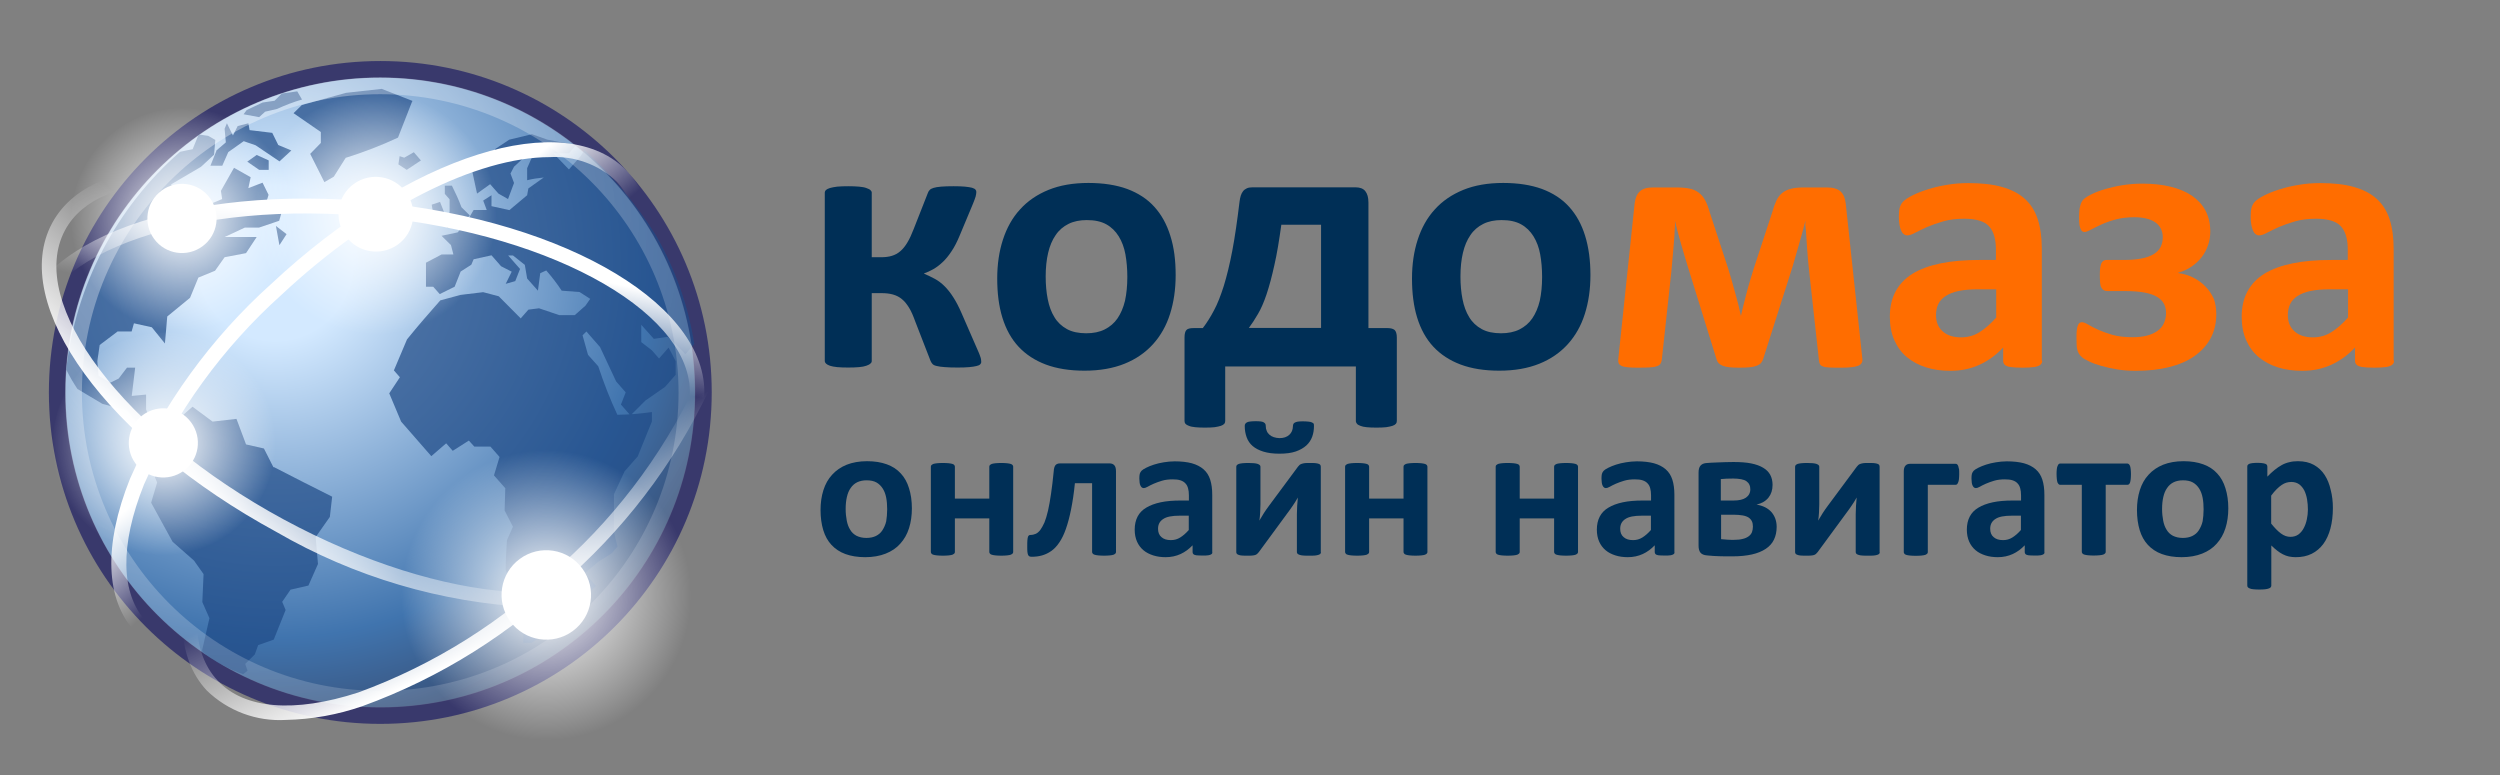 <?xml version="1.0" encoding="utf-8"?>
<!-- Generator: Adobe Illustrator 27.5.0, SVG Export Plug-In . SVG Version: 6.00 Build 0)  -->
<svg version="1.1" id="Слой_1" xmlns="http://www.w3.org/2000/svg" xmlns:xlink="http://www.w3.org/1999/xlink" x="0px" y="0px"
	 viewBox="0 0 1831.1 568" style="enable-background:new 0 0 1831.1 568;" xml:space="preserve">
<rect x="0" y="0" width="1831.1" height="568" fill="#808080" stroke="none"/>
<style type="text/css">
	.st0{fill:url(#SVGID_1_);}
	.st1{fill:#39396C;}
	.st2{fill:#204A87;fill-opacity:0.714;}
	.st3{opacity:0.396;fill:url(#SVGID_00000093886954735253091860000016637914877066101908_);enable-background:new    ;}
	.st4{fill:url(#SVGID_00000119812812061659002790000002469809177282899626_);}
	.st5{fill:#FFFFFF;}
	.st6{fill:url(#SVGID_00000001632843931137462040000003210567857254583191_);}
	.st7{fill:url(#SVGID_00000015356144781666956000000006468898604249995442_);}
	.st8{fill:url(#SVGID_00000051365708853440225900000001559811305435440281_);}
	.st9{fill:url(#SVGID_00000019637141284378494300000011889437774027108276_);}
	.st10{fill:url(#SVGID_00000013154165819009772840000006536767981349845688_);}
	.st11{fill:url(#SVGID_00000147209701031390859500000002585864744098727040_);}
	.st12{fill:url(#SVGID_00000170258018284417896080000008811600712296681389_);}
	.st13{fill:#002F56;}
	.st14{fill:#FF6D00;}
</style>
<title>folder_type_www_opened</title>
<radialGradient id="SVGID_1_" cx="-219.262" cy="552.82" r="16.588" gradientTransform="matrix(22.075 0 0 -22.075 5041.675 12396.275)" gradientUnits="userSpaceOnUse">
	<stop  offset="0" style="stop-color:#D3E9FF"/>
	<stop  offset="0.155" style="stop-color:#D3E9FF"/>
	<stop  offset="0.75" style="stop-color:#4074AE"/>
	<stop  offset="1" style="stop-color:#36486C"/>
</radialGradient>
<path class="st0" d="M515.2,287.4c0,130.7-105.9,236.7-236.6,236.7S41.9,418.2,41.9,287.5c0-130.7,105.9-236.6,236.6-236.7l0,0
	C409.2,50.8,515.1,156.7,515.2,287.4z"/>
<path class="st1" d="M278.5,530.2c-134.1,0-242.7-108.7-242.7-242.8c0-134.1,108.7-242.7,242.8-242.7c134,0,242.7,108.6,242.7,242.7
	C521.3,421.5,412.7,530.2,278.5,530.2C278.6,530.2,278.5,530.2,278.5,530.2z M278.5,56.9C151.2,56.9,48,160.1,48,287.5
	S151.2,518,278.5,518s230.5-103.2,230.5-230.5l0,0l0,0C508.9,160.2,405.8,57.1,278.5,56.9L278.5,56.9z"/>
<path class="st2" d="M508.5,252L508.5,252l-6.5,7.5c-4.1-4.6-8.4-8.8-13.1-12.8l-10,1.5l-9.2-10.3v12.7l7.8,6l5.2,6l7-8
	c1.8,3.3,3.5,6.6,5.2,10v9.9l-7.8,8.9l-14.4,10l-10.9,10.9l-7-8l3.5-8.9l-7-8l-11.8-25.2l-10-11.4l-2.8,2.8l4,14.3l7.5,8.4
	c4,12.1,8.6,24,14,35.5c8.5-0.1,16.9-0.8,25.3-2v6.9l-10.4,25.6l-9.6,10.9l-7.8,16.8v27.6l2.6,10.8l-4.4,5l-9.6,6l-10,8.4l8.3,9.4
	l-11.4,10l2.2,6.4l-17,19.2H399l-9.6,6h-6.1v-8l-2.5-15.8c-3.4-10-6.9-19.8-10.4-29.6c0-7.3,0.4-14.4,0.9-21.7l4.4-9.9l-6.1-11.9
	l0.5-16.3l-8.3-9.4l4.1-13.5l-6.7-7.6h-11.8l-4-4.4l-11.8,7.5l-4.8-5.5l-10.9,9.4l-22.1-25.3l-8.7-20.7l7.8-11.8l-4.4-5l9.6-22.7
	c7.9-9.8,16.1-19.2,24.4-28.6l14.8-4l16.6-2l11.4,3l16.1,16.2l5.6-6.4l7.8-1l14.8,5H421l7.8-6.9l3.5-5l-7.8-5l-13.1-1
	c-3.4-5.2-7.2-10.1-11.3-14.8l-4.4,2l-1.7,12.8l-7.9-8.9l-1.7-10l-8.7-6.9h-3.5l8.7,9.9l-3.5,8.9l-7,2l4.4-8.9l-7.8-4l-7-8
	l-13.1,2.9l-1.7,4l-7.8,5L333,210l-10.9,5.4l-4.8-5.4H312v-17.6l11.4-6h8.7l-1.8-6.9l-6.9-6.8l11.8-2.5l6.5-7.5l5.2-8.9h9.6
	l-2.6-6.9l6.1-3.9v8l13.1,2.9l13-10.9l0.9-5l11.3-8c-4.1,0.4-8.2,1-12.2,2v-8.8l4.4-10h-4.4l-9.6,8.9l-2.6,5l2.6,6.9l-4.4,11.8l-7-4
	l-6.1-6.9l-9.6,6.9L346,126l16.6-10.8v-6l10.4-6.9l16.6-4l11.4,4l20.9,4l-5.2,6h-11.4l11.4,11.8l8.7-9.9l2.7-4.3
	c20.2,18.5,37.9,39.6,52.5,62.7C494.6,197.1,504.2,224,508.5,252z"/>
<path class="st2" d="M292.7,114.4l-0.9,6l6.1,4l10.4-6.9l-5.2-6l-7,4L292.7,114.4"/>
<path class="st2" d="M302.3,74l-22.7-8.9L253.4,68l-32.3,8.9l-6.1,6l20,13.8v8l-7.8,8l10.4,20.7l6.9-4l8.7-13.8
	c13.1-4.1,25.9-9,38.3-14.8l10.4-26.6"/>
<path class="st2" d="M325.8,156.8l-3.5-8.9l-6.1,2l1.8,10.9L325.8,156.8"/>
<path class="st2" d="M329.3,154.9l-1.8,11.8l9.6-2l7-6.9l-6.1-6c-2-5.4-4.4-10.6-7-15.8h-5.2v6l3.5,4L329.3,154.9"/>
<path class="st2" d="M200.3,342.3l-7-13.8l-13.1-3l-7-18.7l-17.5,2L141,297.9l-15.7,13.8v2.2c-5.1-0.7-10.1-2.2-14.8-4.2l-3.5-9.9
	V289l-10.5,1c0.9-6.9,1.7-13.8,2.5-20.7H93l-6.1,8l-6.1,3l-8.6-5l-0.9-10.8l1.7-11.8l13.1-9.9h10.3l1.7-6l13.1,2.9l9.6,11.9
	l1.7-19.8l16.7-13.7l6.1-14.8l12.2-5l7-9.9l15.7-3l7.8-11.8h-23.5l14.8-6.9h10.4l14.8-5l1.7-6l-5.2-5l-6.1-2l1.8-6l-4.4-8.9l-10.4,4
	l1.7-8l-12.2-6.9l-9.6,16.9l0.9,6l-9.6,4l-6.1,12.8l-2.5-11.8l-16.6-6.9l-2.5-8.9l21.8-12.8l9.6-8.9l0.9-10.8l-5.2-3l-7-1l-4.4,10.8
	c0,0-7.3,1.4-9.2,1.9C85.2,152,55.4,209,48.5,270.7c2.4,4.9,5.2,9.6,8.2,14.2l18.3,10.9l18.3,5l7.9,10l12.2,8.9l7-1l5.2,2.4v1.6
	l-7,18.7l-5.2,8l1.7,4l-4.4,14.8l15.7,28.6l15.7,13.8l7,9.9l-0.9,20.5l5.2,11.8l-5.2,22.8c0,0-0.4-0.2,0.2,2.1
	c9,6.9,19,12.4,29.7,16.1l3.2-2.5l-1.7-5l7-6.9l2.5-6.9l11.4-4l8.7-21.7l-2.5-6l6.1-8.9l13.1-3l7-15.8l-1.7-19.7l10.4-14.8l1.7-14.8
	c-14.3-7.1-28.5-14.4-42.7-21.7"/>
<path class="st2" d="M181.1,118.4l8.7,6h7v-6.9l-8.8-4L181.1,118.4"/>
<path class="st2" d="M158.5,110.5l-4.4,10.9h8.7l4.4-10c3.8-2.7,7.5-5.3,11.3-8l8.7,3l17.5,11.8l8.7-8l-9.6-4l-4.4-8.9l-16.6-2
	l-0.9-5l-7.8,2l-3.5,6.9l-4.4-8.9l-1.7,4l0.9,10l-7,6"/>
<path class="st2" d="M189.8,85.8l4.4-4l8.7-2c5.9-2.7,12-5.1,18.3-6.9l-3.5-6l-11.3,1.6l-5.3,5.3l-8.8,1.3l-7.8,3.7l-3.8,1.8
	l-2.3,3.1L189.8,85.8"/>
<path class="st2" d="M204.7,179.5l5.2-8l-7.8-6l2.5,13.8"/>
<radialGradient id="SVGID_00000098185707839580469080000008323891463818701464_" cx="-220.725" cy="554.796" r="24.072" gradientTransform="matrix(22.075 0 0 -22.075 5041.675 12396.275)" gradientUnits="userSpaceOnUse">
	<stop  offset="0" style="stop-color:#FFFFFF"/>
	<stop  offset="1" style="stop-color:#FFFFFF;stop-opacity:0.165"/>
</radialGradient>
<path style="opacity:0.396;fill:url(#SVGID_00000098185707839580469080000008323891463818701464_);enable-background:new    ;" d="
	M278.5,518.2c-127.4,0-230.8-103.3-230.8-230.8S151.1,56.7,278.5,56.7c127.4,0,230.7,103.3,230.7,230.7
	C509.3,414.9,406,518.2,278.5,518.2C278.5,518.2,278.5,518.2,278.5,518.2z M278.5,69C157.8,69,60,166.8,60,287.5
	S157.8,506,278.5,506S497,408.2,497,287.5l0,0l0,0C496.9,166.8,399.2,69.1,278.5,69z"/>
<radialGradient id="SVGID_00000153706757850111399250000017573430669429330067_" cx="-280.837" cy="535.89" r="3.716" gradientTransform="matrix(-17.8 13.05 -13.05 -17.8 2127.95 13364.175)" gradientUnits="userSpaceOnUse">
	<stop  offset="0" style="stop-color:#FFFFFF"/>
	<stop  offset="1" style="stop-color:#FFFFFF;stop-opacity:0"/>
</radialGradient>
<path style="fill:url(#SVGID_00000153706757850111399250000017573430669429330067_);" d="M67.1,208.5c26.7,36.6,77.9,44.7,114.6,18
	c35.9-26.2,44.5-76.2,19.3-112.8c-0.5-0.7-1.1-1.5-1.6-2.2l0,0C172,75.5,120.6,68.4,84.5,95.8C49.2,122.5,41.5,172.4,67.1,208.5
	L67.1,208.5z"/>
<path class="st5" d="M112.9,175c8.3,11.3,24.1,13.7,35.4,5.4c11.3-8.3,13.7-24.1,5.4-35.4l0,0l0,0c-8.3-11.3-24.1-13.7-35.4-5.4
	C107,147.9,104.6,163.8,112.9,175L112.9,175L112.9,175z"/>
<radialGradient id="SVGID_00000004517922498385099740000017011177640676203162_" cx="-277.094" cy="562.109" r="3.715" gradientTransform="matrix(-23.075 16.925 -16.925 -23.075 3519.775 18096.475)" gradientUnits="userSpaceOnUse">
	<stop  offset="0" style="stop-color:#FFFFFF"/>
	<stop  offset="1" style="stop-color:#FFFFFF;stop-opacity:0"/>
</radialGradient>
<path style="fill:url(#SVGID_00000004517922498385099740000017011177640676203162_);" d="M314.4,498.6
	c34.6,47.4,101.2,57.8,148.6,23.2c46.9-34.2,57.7-99.7,24.2-147.2l-1.3-1.8l0,0c-34.7-47.4-101.3-57.6-148.7-22.9
	S279.6,451.3,314.4,498.6L314.4,498.6z"/>
<path class="st5" d="M373.7,455.1c10.7,14.6,31.2,17.8,45.8,7.1s17.8-31.2,7-45.8l0,0c-10.7-14.6-31.2-17.8-45.8-7
	C366.2,420,363,440.5,373.7,455.1z"/>
<radialGradient id="SVGID_00000075126776669287320940000010265038872248771754_" cx="-284.799" cy="540.451" r="3.719" gradientTransform="matrix(-17.8 13.05 -13.05 -17.8 2103.375 13661.476)" gradientUnits="userSpaceOnUse">
	<stop  offset="0" style="stop-color:#FFFFFF"/>
	<stop  offset="1" style="stop-color:#FFFFFF;stop-opacity:0"/>
</radialGradient>
<path style="fill:url(#SVGID_00000075126776669287320940000010265038872248771754_);" d="M53.5,373c26.8,36.5,78.1,44.5,114.7,17.7
	c36.5-26.8,44.5-78.1,17.7-114.7l0,0c-27.4-36-78.9-43-114.9-15.6C35.8,287.2,28.1,336.9,53.5,373L53.5,373z"/>
<path class="st5" d="M99.2,339.4c8.3,11.3,24.1,13.7,35.4,5.4c11.3-8.3,13.7-24.1,5.4-35.4l0,0c-8.3-11.3-24.1-13.7-35.4-5.4
	C93.4,312.3,91,328.2,99.2,339.4L99.2,339.4z"/>
<radialGradient id="SVGID_00000090286423664240981100000014025747194119066244_" cx="-276.159" cy="543.622" r="3.716" gradientTransform="matrix(-19.2 14.1 -14.075 -19.2 2624.4 14487.976)" gradientUnits="userSpaceOnUse">
	<stop  offset="0" style="stop-color:#FFFFFF"/>
	<stop  offset="1" style="stop-color:#FFFFFF;stop-opacity:0"/>
</radialGradient>
<path style="fill:url(#SVGID_00000090286423664240981100000014025747194119066244_);" d="M204,209.1c29,39.3,84.4,47.7,123.8,18.7
	c38.9-28.7,47.6-83.4,19.4-122.7l-0.5-0.7l0,0c-29-39.3-84.4-47.7-123.8-18.7c-39,28.7-47.6,83.4-19.4,122.7L204,209.1z"/>
<path class="st5" d="M253.3,173c8.8,12.2,25.9,14.9,38.1,6.1c12.2-8.8,14.9-25.9,6.1-38.1l0,0l-0.2-0.2l0,0
	c-8.8-12.2-25.9-14.9-38.1-6.1c-12.2,8.8-14.9,25.9-6.1,38.1L253.3,173z"/>
<linearGradient id="SVGID_00000080206509707532792840000005317746206875078324_" gradientUnits="userSpaceOnUse" x1="-303.079" y1="532.767" x2="-301.584" y2="536.377" gradientTransform="matrix(23.475 -21.975 -17.075 -18.25 16583.475 3529.95)">
	<stop  offset="0" style="stop-color:#FFFFFF"/>
	<stop  offset="1" style="stop-color:#FFFFFF;stop-opacity:0"/>
</linearGradient>
<path style="fill:url(#SVGID_00000080206509707532792840000005317746206875078324_);" d="M209.4,527.3c-21.5,1.3-42.6-6.6-58-21.6
	c-22.5-24.1-23.9-64.9-4-114.7c24.5-55.6,60.6-105.3,105.7-146c103.3-96.7,220.5-133.8,266.9-84.3c22.5,24.1,23.9,64.8,4,114.7
	c-24.5,55.6-60.6,105.3-105.8,146c-43.6,42.4-95.6,75.1-152.7,95.8C247.4,523.5,228.5,526.9,209.4,527.3z M461.7,149.6
	c-53.8,0-131.5,38-201.2,103.3c-44,39.6-79.1,88-103,142.2c-18.4,45.8-17.7,82.5,1.9,103.4s56.1,23.9,103,8.7
	c55.6-20.3,106.3-52.2,148.7-93.5c44-39.5,79.1-88,103.1-142.1c18.3-45.8,17.7-82.5-1.9-103.3C498.7,155.1,480.4,148.4,461.7,149.6
	L461.7,149.6z"/>
<linearGradient id="SVGID_00000182528134726271859830000004655506287646954895_" gradientUnits="userSpaceOnUse" x1="-257.82" y1="572.224" x2="-256.391" y2="576.627" gradientTransform="matrix(28.275 15.325 11.925 -21.975 622.225 16893.1)">
	<stop  offset="0" style="stop-color:#FFFFFF"/>
	<stop  offset="1" style="stop-color:#FFFFFF;stop-opacity:0"/>
</linearGradient>
<path style="fill:url(#SVGID_00000182528134726271859830000004655506287646954895_);" d="M388.7,444.7
	c-65.5-3.2-129.3-22.1-186.1-55C78.3,322.2,6,222.8,38.3,163.2c15.8-29,53.8-43.4,107.5-40c60.5,5.7,119.1,24.1,171.9,54.1
	c54,27.9,101.4,66.9,139.2,114.5c31.9,43.2,40.9,83,25.1,112C467.2,431.2,433.2,444.7,388.7,444.7z M131.2,133.5
	c-41.8,0-71.2,12.2-83.5,35c-28.9,53.3,42.8,148.4,160,211.9s236,71.7,265,18.4c13.6-25.2,5-60.9-24.3-100.5
	C411.6,252,365.3,214,312.7,186.9c-51.5-29.2-108.6-47.2-167.5-52.8C140.4,133.7,135.7,133.5,131.2,133.5L131.2,133.5z"/>
<linearGradient id="SVGID_00000165931154586429491220000011385869271268408205_" gradientUnits="userSpaceOnUse" x1="-300.399" y1="535.991" x2="-300.547" y2="533.212" gradientTransform="matrix(22.95 -21.475 -16.7 -17.825 16085.125 3348.95)">
	<stop  offset="0" style="stop-color:#FFFFFF"/>
	<stop  offset="1" style="stop-color:#FFFFFF;stop-opacity:0"/>
</linearGradient>
<path style="fill:url(#SVGID_00000165931154586429491220000011385869271268408205_);" d="M156,484.2c-21.1,1.3-41.7-6.5-56.8-21.2
	c-22.1-23.6-23.5-63.5-4-112.3c24-54.3,59.2-103,103.4-142.7c101.1-94.6,215.8-130.8,261-82.3l0,0c45.3,48.5,1.6,160.4-99.4,255
	c-42.6,41.4-93.4,73.4-149.3,93.7C193.2,480.5,174.7,483.8,156,484.2z M402.5,115.1c-52.5,0-128.3,37.1-196.4,100.9
	c-43,38.6-77.3,85.9-100.6,138.8c-17.9,44.6-17.2,80.4,1.8,100.7s54.7,23.4,100.4,8.4c54.3-19.8,103.8-50.9,145.1-91.3
	c95-88.9,139.4-196.3,98.9-239.5l0,0C438.6,120.5,420.7,114,402.5,115.1z"/>
<linearGradient id="SVGID_00000114069158304597257360000011854156511441571767_" gradientUnits="userSpaceOnUse" x1="-338.399" y1="630.902" x2="-338.053" y2="633.674" gradientTransform="matrix(-32 -3.15 -2.45 24.875 -8994.175 -16583.9)">
	<stop  offset="0" style="stop-color:#FFFFFF"/>
	<stop  offset="1" style="stop-color:#FFFFFF;stop-opacity:0"/>
</linearGradient>
<path style="fill:url(#SVGID_00000114069158304597257360000011854156511441571767_);" d="M305.6,391.3c-17.1,0-34.8-0.9-53-2.7
	c-140.9-13.9-246-77.5-239.4-145l0,0c6.6-67.5,122.2-109.4,263-95.5c140.8,13.9,246,77.5,239.4,145
	C509.9,351.9,421.4,391.3,305.6,391.3z M24,244.7c-6,60.4,97.1,120.1,229.7,133.2S499,352.5,505,292.1
	c6-60.4-97.1-120.1-229.7-133.2C142.7,145.8,30,184.3,24,244.7z"/>
<g>
	<path class="st13" d="M718.7,265.1c0,0.7-0.3,1.3-0.8,1.8c-0.5,0.5-1.4,0.9-2.7,1.2c-1.3,0.3-3,0.6-5.3,0.8c-2.2,0.2-5,0.3-8.4,0.3
		c-3.8,0-7-0.1-9.4-0.3c-2.5-0.2-4.4-0.4-5.9-0.8c-1.5-0.3-2.5-0.8-3.1-1.4c-0.6-0.6-1.1-1.4-1.5-2.3l-11.3-29.1
		c-1.4-3.9-2.8-7.2-4.4-9.8c-1.6-2.6-3.3-4.8-5.3-6.4c-1.9-1.6-4.1-2.7-6.6-3.4s-5.3-1-8.5-1h-7v49.8c0,0.6-0.3,1.3-1,1.8
		c-0.6,0.6-1.6,1.1-3,1.6c-1.4,0.5-3.1,0.8-5.3,1c-2.2,0.2-4.8,0.3-7.9,0.3c-3.2,0-5.9-0.1-8.1-0.3c-2.2-0.2-4-0.6-5.3-1
		c-1.4-0.5-2.3-1-2.9-1.6c-0.6-0.6-0.9-1.2-0.9-1.8V141c0-0.6,0.3-1.3,0.9-1.8c0.6-0.6,1.6-1.1,2.9-1.5s3.1-0.7,5.3-1
		c2.2-0.2,4.9-0.3,8.1-0.3c3.1,0,5.7,0.1,7.9,0.3c2.2,0.2,4,0.5,5.3,1s2.4,0.9,3,1.5c0.6,0.6,1,1.2,1,1.8v47.4h7
		c2.8,0,5.4-0.3,7.7-1c2.3-0.7,4.4-1.8,6.2-3.4c1.9-1.6,3.6-3.7,5.2-6.4c1.6-2.6,3.1-5.9,4.6-9.8l10.3-26.2c0.3-0.9,0.7-1.7,1.4-2.4
		c0.6-0.7,1.6-1.2,2.9-1.6c1.3-0.4,3.1-0.7,5.5-0.9c2.3-0.2,5.4-0.3,9.2-0.3c3.4,0,6.1,0.1,8.3,0.3c2.1,0.2,3.8,0.5,5.1,0.8
		c1.2,0.4,2.1,0.8,2.5,1.3c0.5,0.5,0.7,1.1,0.7,1.8c0,0.9-0.2,2-0.5,3.3c-0.4,1.3-1,3-1.9,5.2l-9.7,23.2c-1.9,4.6-3.9,8.6-6.1,11.8
		c-2.1,3.2-4.3,5.9-6.6,8c-2.2,2.1-4.5,3.8-6.8,5.1c-2.3,1.3-4.5,2.3-6.6,3v0.3c2.8,1.2,5.5,2.5,7.9,3.8s4.8,3.1,7,5.3
		c2.2,2.2,4.4,4.9,6.4,8.1c2.1,3.2,4.1,7.1,6.1,11.7l11.9,27.3c0.5,1.2,1,2.2,1.3,3.1c0.3,0.9,0.6,1.6,0.8,2.3
		c0.2,0.7,0.3,1.3,0.3,1.7C718.6,264.3,718.7,264.8,718.7,265.1z"/>
	<path class="st13" d="M861.1,201.5c0,10.4-1.4,19.9-4.1,28.4c-2.7,8.6-6.9,16-12.4,22.1c-5.6,6.2-12.5,11-20.9,14.4
		c-8.4,3.4-18.2,5.1-29.4,5.1c-10.8,0-20.3-1.5-28.3-4.5c-8-3-14.7-7.4-20-13.1c-5.3-5.7-9.2-12.8-11.8-21.2
		c-2.6-8.4-3.8-18-3.8-28.7c0-10.4,1.4-19.9,4.2-28.5c2.8-8.6,6.9-16,12.5-22.1c5.6-6.2,12.5-10.9,20.8-14.3
		c8.3-3.4,18.1-5.1,29.3-5.1c10.9,0,20.4,1.5,28.4,4.4c8,3,14.7,7.3,19.9,13.1c5.2,5.7,9.1,12.8,11.7,21.2
		C859.9,181.1,861.1,190.7,861.1,201.5z M825.7,202.9c0-6-0.5-11.6-1.4-16.6s-2.6-9.5-4.9-13.2c-2.3-3.7-5.3-6.7-9.1-8.8
		c-3.8-2.1-8.5-3.1-14.3-3.1c-5.1,0-9.6,0.9-13.4,2.8c-3.8,1.9-7,4.6-9.4,8.2c-2.5,3.6-4.3,7.9-5.5,13s-1.8,10.8-1.8,17.3
		c0,6,0.5,11.6,1.5,16.6c1,5.1,2.6,9.5,4.9,13.2c2.2,3.7,5.3,6.6,9.1,8.7s8.6,3.1,14.2,3.1c5.2,0,9.7-0.9,13.5-2.8
		c3.8-1.9,7-4.6,9.4-8.1s4.3-7.9,5.5-12.9C825.1,215.2,825.7,209.4,825.7,202.9z"/>
	<path class="st13" d="M897.4,308.3c0,0.8-0.2,1.5-0.7,2.1c-0.5,0.6-1.3,1.1-2.5,1.5c-1.2,0.4-2.7,0.7-4.6,1c-1.9,0.2-4.2,0.3-7,0.3
		c-2.9,0-5.3-0.1-7.2-0.3c-1.9-0.2-3.5-0.5-4.6-1c-1.2-0.4-2-0.9-2.5-1.5c-0.5-0.6-0.7-1.3-0.7-2.1v-61.1c0-2.7,0.5-4.6,1.4-5.5
		c0.9-1,2.7-1.4,5.3-1.4h6.7c2.9-3.8,5.7-8.2,8.2-13c2.6-4.8,4.9-10.8,7.2-18c2.2-7.2,4.3-15.7,6.2-25.7c1.9-10,3.6-21.9,5.3-35.9
		c0.2-1.6,0.5-3.1,0.9-4.4c0.4-1.3,1-2.4,1.7-3.3c0.7-0.9,1.7-1.6,2.8-2.1c1.1-0.5,2.5-0.7,4.2-0.7h75.3c3.3,0,5.7,0.9,7.2,2.8
		c1.5,1.9,2.3,4.6,2.3,8.3v92h13.9c2.5,0,4.2,0.5,5.3,1.4c1,1,1.6,2.8,1.6,5.5v61.1c0,0.8-0.2,1.5-0.7,2.1c-0.5,0.6-1.3,1.1-2.5,1.5
		c-1.2,0.4-2.7,0.7-4.6,1c-1.9,0.2-4.3,0.3-7.2,0.3c-2.8,0-5.2-0.1-7.1-0.3c-1.9-0.2-3.4-0.5-4.6-1c-1.1-0.4-2-0.9-2.5-1.5
		c-0.5-0.6-0.8-1.3-0.8-2.1v-39.9h-95.7V308.3z M967.6,164.6h-29.1c-1.6,11.5-3.2,21.4-5.1,29.6c-1.8,8.2-3.7,15.3-5.7,21.3
		c-2,5.9-4.1,10.8-6.4,14.6c-2.2,3.8-4.4,7.2-6.6,10.1h52.9V164.6z"/>
	<path class="st13" d="M1164.9,201.5c0,10.4-1.4,19.9-4.1,28.4c-2.7,8.6-6.9,16-12.4,22.1c-5.6,6.2-12.5,11-20.9,14.4
		c-8.4,3.4-18.2,5.1-29.4,5.1c-10.8,0-20.3-1.5-28.3-4.5c-8-3-14.7-7.4-20-13.1c-5.3-5.7-9.2-12.8-11.8-21.2
		c-2.6-8.4-3.8-18-3.8-28.7c0-10.4,1.4-19.9,4.2-28.5c2.8-8.6,6.9-16,12.5-22.1c5.6-6.2,12.5-10.9,20.8-14.3
		c8.3-3.4,18.1-5.1,29.3-5.1c10.9,0,20.4,1.5,28.4,4.4c8,3,14.7,7.3,19.9,13.1c5.2,5.7,9.1,12.8,11.7,21.2
		C1163.6,181.1,1164.9,190.7,1164.9,201.5z M1129.5,202.9c0-6-0.5-11.6-1.4-16.6s-2.6-9.5-4.9-13.2c-2.3-3.7-5.3-6.7-9.1-8.8
		c-3.8-2.1-8.5-3.1-14.3-3.1c-5.1,0-9.6,0.9-13.4,2.8c-3.8,1.9-7,4.6-9.4,8.2c-2.5,3.6-4.3,7.9-5.5,13s-1.8,10.8-1.8,17.3
		c0,6,0.5,11.6,1.5,16.6c1,5.1,2.6,9.5,4.9,13.2c2.2,3.7,5.3,6.6,9.1,8.7s8.6,3.1,14.2,3.1c5.2,0,9.7-0.9,13.5-2.8
		c3.8-1.9,7-4.6,9.4-8.1s4.3-7.9,5.5-12.9C1128.9,215.2,1129.5,209.4,1129.5,202.9z"/>
	<path class="st14" d="M1364.1,263.1c0.2,2.3-0.9,3.9-3.1,4.8c-2.3,0.9-6.3,1.4-12.2,1.4c-3.6,0-6.4,0-8.5-0.1
		c-2.1-0.1-3.8-0.3-4.9-0.7c-1.1-0.4-1.9-0.9-2.3-1.6s-0.7-1.6-0.8-2.7l-7.2-65.5c-0.3-2.4-0.5-5-0.8-7.9c-0.2-2.9-0.5-5.9-0.7-8.9
		c-0.2-3-0.4-6-0.6-9c-0.2-3-0.4-5.6-0.7-8l0.1-3.4c-0.6,2.5-1.3,5.2-2.1,8.1c-0.8,2.9-1.6,5.9-2.5,8.9c-0.9,3-1.8,6-2.6,9
		c-0.8,3-1.6,5.6-2.3,8l-21.5,67.5c-0.4,1.1-0.9,2.1-1.6,2.9c-0.7,0.8-1.8,1.5-3.1,2c-1.3,0.5-3,0.9-5.1,1.1
		c-2.1,0.2-4.6,0.3-7.7,0.3c-2.8,0-5.2-0.1-7.2-0.3c-2-0.2-3.6-0.6-4.9-1.1c-1.3-0.5-2.3-1.2-3.1-2c-0.7-0.8-1.2-1.8-1.5-3
		l-20.9-67.4c-0.7-2.4-1.5-5-2.4-7.9c-0.9-2.9-1.7-5.9-2.6-8.9c-0.9-3-1.7-6-2.5-9c-0.8-3-1.4-5.7-2-8.1l0.1,3.4
		c-0.2,2.4-0.4,5-0.5,8c-0.2,3-0.4,5.9-0.7,9s-0.5,6-0.8,8.9c-0.3,2.9-0.5,5.6-0.7,7.9l-7,64.7c-0.2,1.2-0.5,2.2-1,2.9
		c-0.5,0.8-1.3,1.4-2.6,1.8c-1.3,0.5-3,0.8-5.2,0.9s-5.1,0.2-8.6,0.2c-3.2,0-5.7-0.1-7.7-0.3c-1.9-0.2-3.4-0.5-4.4-1
		c-1-0.5-1.7-1.1-2.1-1.9c-0.3-0.8-0.4-1.8-0.3-2.9l12-114.2c0.5-3.9,1.7-6.9,3.8-8.8c2.1-2,5.3-2.9,9.6-2.9h17.4
		c3.6,0,6.7,0.3,9.3,0.8c2.6,0.5,4.8,1.5,6.7,2.9s3.5,3.2,4.8,5.6c1.3,2.4,2.4,5.3,3.4,8.9l13.7,41.8c0.8,2.7,1.6,5.6,2.5,8.5
		c0.8,3,1.6,5.9,2.5,8.9c0.8,3,1.6,5.8,2.3,8.6c0.7,2.8,1.3,5.4,1.8,7.9h0.1c0.5-2.5,1.2-5.1,1.9-8.1c0.7-2.9,1.5-5.9,2.3-8.9
		c0.8-3,1.6-6,2.5-8.9c0.9-2.9,1.7-5.7,2.5-8.2l13.7-41.7c0.9-3.3,1.9-6.1,3-8.4s2.5-4.2,4.2-5.6c1.7-1.4,3.9-2.5,6.4-3.1
		c2.6-0.7,5.7-1,9.4-1h17.2c4.4,0,7.6,1,9.8,2.9c2.1,2,3.4,4.9,3.8,8.8L1364.1,263.1z"/>
	<path class="st14" d="M1495.8,264.2c0,1.3-0.5,2.3-1.4,3c-0.9,0.7-2.3,1.3-4.3,1.6c-2,0.3-4.9,0.5-8.7,0.5c-4.1,0-7.1-0.2-9-0.5
		c-1.9-0.3-3.2-0.8-4-1.6c-0.8-0.7-1.2-1.7-1.2-3v-9.7c-5,5.4-10.7,9.6-17.2,12.6s-13.6,4.5-21.4,4.5c-6.5,0-12.4-0.8-17.8-2.5
		c-5.4-1.7-10.1-4.2-14.1-7.5c-4-3.3-7-7.5-9.2-12.4s-3.3-10.7-3.3-17.2c0-7.1,1.4-13.3,4.2-18.5c2.8-5.2,6.9-9.6,12.4-13
		c5.5-3.4,12.4-5.9,20.6-7.6s17.7-2.5,28.6-2.5h11.9V183c0-3.8-0.4-7.2-1.2-10c-0.8-2.9-2.1-5.3-3.8-7.2s-4.1-3.3-7.1-4.2
		c-3-0.9-6.6-1.4-11-1.4c-5.7,0-10.9,0.6-15.4,1.9c-4.5,1.3-8.5,2.7-12,4.2c-3.5,1.6-6.4,3-8.7,4.2c-2.3,1.3-4.2,1.9-5.7,1.9
		c-1,0-1.9-0.3-2.7-1c-0.8-0.6-1.4-1.5-1.9-2.7c-0.5-1.2-0.9-2.6-1.2-4.4c-0.3-1.7-0.4-3.6-0.4-5.7c0-2.8,0.2-5.1,0.7-6.7
		c0.5-1.6,1.3-3.1,2.6-4.4c1.3-1.3,3.5-2.8,6.7-4.4c3.2-1.6,6.9-3.1,11.2-4.4c4.3-1.4,9-2.5,14-3.3c5.1-0.9,10.3-1.3,15.7-1.3
		c9.6,0,17.8,0.9,24.5,2.8c6.8,1.9,12.4,4.7,16.7,8.6c4.4,3.9,7.6,8.9,9.6,15c2,6.1,3,13.4,3,21.7V264.2z M1462,211.9h-13.1
		c-5.6,0-10.3,0.4-14.2,1.2c-3.9,0.8-7.1,2.1-9.6,3.7s-4.3,3.6-5.4,5.9c-1.1,2.3-1.7,5-1.7,8c0,5.1,1.6,9.1,4.9,12
		c3.2,2.9,7.7,4.4,13.5,4.4c4.8,0,9.3-1.2,13.3-3.7c4.1-2.5,8.2-6.1,12.4-10.8V211.9z"/>
	<path class="st14" d="M1623.3,230c0,6.7-1.4,12.7-4.2,17.8c-2.8,5.2-6.8,9.5-11.9,13.1c-5.1,3.6-11.3,6.2-18.5,8
		s-15.4,2.7-24.4,2.7c-4.6,0-9.1-0.3-13.4-1c-4.3-0.7-8.2-1.6-11.8-2.6c-3.6-1-6.6-2.1-9-3.3c-2.4-1.1-4.1-2.1-5.1-3
		c-1-0.9-1.8-1.7-2.3-2.6c-0.5-0.9-0.9-1.8-1.2-2.9s-0.5-2.4-0.5-4c-0.1-1.6-0.1-3.5-0.1-5.8c0-2.1,0.1-3.8,0.3-5.1
		c0.2-1.3,0.4-2.3,0.8-3.1c0.3-0.8,0.7-1.4,1.2-1.7c0.5-0.3,1-0.5,1.6-0.5c1.2,0,2.7,0.6,4.6,1.7c1.9,1.1,4.2,2.4,7.1,3.7
		c2.9,1.3,6.4,2.6,10.5,3.8c4.1,1.2,9.1,1.8,15,1.8c4,0,7.5-0.4,10.6-1.2c3.1-0.8,5.6-2,7.7-3.5s3.6-3.3,4.6-5.5
		c1-2.2,1.6-4.6,1.6-7.4c0-2.6-0.5-4.8-1.5-6.8c-1-2-2.7-3.7-5-5.1c-2.3-1.4-5.4-2.5-9.2-3.2c-3.8-0.7-8.4-1.1-13.9-1.1h-13.1
		c-1.2,0-2.1-0.2-2.9-0.6c-0.7-0.4-1.3-1.1-1.8-2c-0.5-0.9-0.8-2.1-0.9-3.7c-0.1-1.5-0.2-3.4-0.2-5.6c0-2.1,0.1-3.8,0.3-5.3
		c0.2-1.4,0.5-2.5,0.9-3.3s1-1.4,1.6-1.8c0.7-0.4,1.5-0.5,2.5-0.5h12.7c4.9,0,9.2-0.4,12.7-1.1c3.6-0.7,6.5-1.8,8.8-3.2
		c2.3-1.4,3.9-3.1,5-5.2c1-2.1,1.6-4.4,1.6-7.2c0-2.4-0.5-4.5-1.5-6.4c-1-1.9-2.4-3.4-4.2-4.6c-1.8-1.2-4-2.1-6.6-2.7
		c-2.6-0.6-5.4-0.9-8.5-0.9c-5.2,0-9.8,0.6-13.9,1.7c-4.1,1.1-7.6,2.4-10.6,3.8s-5.5,2.6-7.5,3.7c-2,1.1-3.4,1.6-4.4,1.6
		c-0.5,0-1-0.1-1.5-0.3c-0.5-0.2-0.9-0.7-1.3-1.5c-0.4-0.8-0.7-1.8-1-3.2c-0.2-1.4-0.3-3.2-0.3-5.5c0-3.6,0.2-6.4,0.8-8.5
		c0.5-2.1,1.3-3.8,2.5-4.9c1.1-1.1,3.1-2.4,6-3.8c2.9-1.4,6.2-2.7,10.1-3.8c3.9-1.1,8.1-2.1,12.7-2.8c4.6-0.7,9.3-1.1,14.2-1.1
		c7.5,0,14.3,0.7,20.5,2.2c6.2,1.5,11.5,3.7,15.8,6.6c4.3,3,7.7,6.6,10,11s3.5,9.4,3.5,15.2c0,3.5-0.5,6.8-1.6,10
		c-1.1,3.2-2.6,6.1-4.6,8.7c-2,2.6-4.4,4.9-7.3,6.9c-2.9,2-6.2,3.6-9.9,4.6l-0.1,0.3c3.9,0.5,7.6,1.6,11,3.3c3.4,1.7,6.4,3.9,9,6.6
		c2.6,2.6,4.6,5.7,6.2,9.2C1622.6,222.1,1623.3,225.9,1623.3,230z"/>
	<path class="st14" d="M1753.5,264.2c0,1.3-0.5,2.3-1.4,3c-0.9,0.7-2.3,1.3-4.3,1.6c-2,0.3-4.9,0.5-8.7,0.5c-4.1,0-7.1-0.2-9-0.5
		c-1.9-0.3-3.2-0.8-4-1.6c-0.8-0.7-1.2-1.7-1.2-3v-9.7c-5,5.4-10.7,9.6-17.2,12.6s-13.6,4.5-21.4,4.5c-6.5,0-12.4-0.8-17.8-2.5
		c-5.4-1.7-10.1-4.2-14.1-7.5c-4-3.3-7-7.5-9.2-12.4s-3.3-10.7-3.3-17.2c0-7.1,1.4-13.3,4.2-18.5c2.8-5.2,6.9-9.6,12.4-13
		c5.5-3.4,12.4-5.9,20.6-7.6s17.7-2.5,28.6-2.5h11.9V183c0-3.8-0.4-7.2-1.2-10c-0.8-2.9-2.1-5.3-3.8-7.2s-4.1-3.3-7.1-4.2
		c-3-0.9-6.6-1.4-11-1.4c-5.7,0-10.9,0.6-15.4,1.9c-4.5,1.3-8.5,2.7-12,4.2c-3.5,1.6-6.4,3-8.7,4.2c-2.3,1.3-4.2,1.9-5.7,1.9
		c-1,0-1.9-0.3-2.7-1c-0.8-0.6-1.4-1.5-1.9-2.7c-0.5-1.2-0.9-2.6-1.2-4.4c-0.3-1.7-0.4-3.6-0.4-5.7c0-2.8,0.2-5.1,0.7-6.7
		c0.5-1.6,1.3-3.1,2.6-4.4c1.3-1.3,3.5-2.8,6.7-4.4c3.2-1.6,6.9-3.1,11.2-4.4c4.3-1.4,9-2.5,14-3.3c5.1-0.9,10.3-1.3,15.7-1.3
		c9.6,0,17.8,0.9,24.5,2.8c6.8,1.9,12.4,4.7,16.7,8.6c4.4,3.9,7.6,8.9,9.6,15c2,6.1,3,13.4,3,21.7V264.2z M1719.7,211.9h-13.1
		c-5.6,0-10.3,0.4-14.2,1.2c-3.9,0.8-7.1,2.1-9.6,3.7s-4.3,3.6-5.4,5.9c-1.1,2.3-1.7,5-1.7,8c0,5.1,1.6,9.1,4.9,12
		c3.2,2.9,7.7,4.4,13.5,4.4c4.8,0,9.3-1.2,13.3-3.7c4.1-2.5,8.2-6.1,12.4-10.8V211.9z"/>
</g>
<g>
	<path class="st13" d="M667.9,372.4c0,5.3-0.7,10.1-2.1,14.5c-1.4,4.4-3.5,8.1-6.4,11.3c-2.8,3.2-6.4,5.6-10.7,7.3
		c-4.3,1.7-9.3,2.6-15,2.6c-5.5,0-10.4-0.8-14.5-2.3c-4.1-1.5-7.5-3.8-10.2-6.7c-2.7-2.9-4.7-6.5-6-10.8c-1.3-4.3-2-9.2-2-14.7
		c0-5.3,0.7-10.2,2.1-14.6c1.4-4.4,3.5-8.2,6.4-11.3c2.8-3.1,6.4-5.6,10.6-7.3c4.3-1.7,9.3-2.6,15-2.6c5.6,0,10.4,0.8,14.5,2.3
		c4.1,1.5,7.5,3.7,10.2,6.7c2.7,2.9,4.7,6.5,6,10.8C667.2,362,667.9,366.9,667.9,372.4z M649.8,373.1c0-3.1-0.2-5.9-0.7-8.5
		c-0.5-2.6-1.3-4.8-2.5-6.7c-1.2-1.9-2.7-3.4-4.6-4.5c-1.9-1.1-4.4-1.6-7.3-1.6c-2.6,0-4.9,0.5-6.8,1.4s-3.6,2.4-4.8,4.2
		c-1.3,1.8-2.2,4-2.8,6.6c-0.6,2.6-0.9,5.5-0.9,8.8c0,3.1,0.3,5.9,0.8,8.5c0.5,2.6,1.3,4.8,2.5,6.7c1.1,1.9,2.7,3.4,4.6,4.4
		c2,1,4.4,1.6,7.3,1.6c2.7,0,5-0.5,6.9-1.4c2-1,3.6-2.3,4.8-4.2s2.2-4,2.8-6.6C649.5,379.3,649.8,376.4,649.8,373.1z"/>
	<path class="st13" d="M742.1,404.2c0,0.5-0.1,0.9-0.4,1.2c-0.3,0.3-0.7,0.6-1.4,0.9c-0.7,0.2-1.5,0.4-2.7,0.5s-2.5,0.2-4.2,0.2
		c-1.7,0-3.2-0.1-4.3-0.2s-2-0.3-2.7-0.5c-0.7-0.2-1.1-0.5-1.4-0.9c-0.3-0.3-0.4-0.8-0.4-1.2v-24.5h-25.2v24.5
		c0,0.5-0.1,0.9-0.4,1.2c-0.3,0.3-0.8,0.6-1.4,0.9c-0.7,0.2-1.6,0.4-2.7,0.5s-2.5,0.2-4.3,0.2c-1.7,0-3.1-0.1-4.3-0.2
		s-2-0.3-2.7-0.5c-0.7-0.2-1.2-0.5-1.4-0.9c-0.3-0.3-0.4-0.8-0.4-1.2v-62.3c0-0.5,0.1-0.9,0.4-1.2c0.3-0.3,0.8-0.6,1.4-0.9
		c0.7-0.2,1.6-0.4,2.7-0.5s2.5-0.2,4.3-0.2c1.7,0,3.1,0.1,4.3,0.2s2,0.3,2.7,0.5c0.7,0.2,1.2,0.5,1.4,0.9c0.3,0.3,0.4,0.8,0.4,1.2
		v23.3h25.2v-23.3c0-0.5,0.1-0.9,0.4-1.2c0.3-0.3,0.7-0.6,1.4-0.9c0.7-0.2,1.5-0.4,2.7-0.5s2.6-0.2,4.3-0.2c1.7,0,3.1,0.1,4.2,0.2
		s2,0.3,2.7,0.5c0.7,0.2,1.1,0.5,1.4,0.9c0.3,0.3,0.4,0.8,0.4,1.2V404.2z"/>
	<path class="st13" d="M817.4,404.2c0,0.5-0.1,0.9-0.4,1.2c-0.3,0.3-0.7,0.6-1.4,0.9c-0.7,0.2-1.5,0.4-2.7,0.5
		c-1.1,0.1-2.5,0.2-4.2,0.2c-1.7,0-3.2-0.1-4.3-0.2c-1.1-0.1-2-0.3-2.7-0.5c-0.7-0.2-1.1-0.5-1.4-0.9c-0.3-0.3-0.4-0.8-0.4-1.2
		v-50.3h-12.6c-0.7,7.3-1.7,13.7-2.8,19.2c-1.1,5.5-2.4,10.3-3.8,14.3c-1.4,4-3,7.3-4.8,9.9c-1.7,2.6-3.7,4.7-5.8,6.2
		c-2.1,1.5-4.4,2.6-6.8,3.3c-2.4,0.7-5,1-7.7,1c-0.7,0-1.2-0.1-1.6-0.3c-0.4-0.2-0.7-0.5-1-1.1c-0.2-0.5-0.4-1.3-0.5-2.3
		c-0.1-1-0.1-2.4-0.1-4.1c0-1.7,0-3.1,0.1-4.2c0.1-1.1,0.2-1.9,0.4-2.5c0.2-0.6,0.4-1,0.8-1.2c0.3-0.2,0.7-0.3,1.2-0.3
		c1.3,0,2.5-0.3,3.7-0.8c1.2-0.5,2.3-1.5,3.4-2.9c1-1.4,2-3.2,3-5.4c0.9-2.3,1.8-5.1,2.6-8.6c0.8-3.4,1.5-7.6,2.2-12.3
		c0.7-4.8,1.4-10.3,2-16.7c0.1-1.9,0.5-3.3,1.2-4.3c0.7-0.9,1.9-1.4,3.5-1.4h36.1c1.6,0,2.8,0.5,3.6,1.4c0.8,0.9,1.2,2.4,1.2,4.3
		V404.2z"/>
	<path class="st13" d="M888,404.4c0,0.7-0.2,1.2-0.7,1.5c-0.5,0.4-1.2,0.6-2.2,0.8c-1,0.2-2.5,0.2-4.4,0.2c-2.1,0-3.6-0.1-4.6-0.2
		c-1-0.2-1.6-0.4-2-0.8c-0.4-0.4-0.6-0.9-0.6-1.5v-5c-2.6,2.7-5.5,4.9-8.8,6.4c-3.3,1.5-6.9,2.3-10.9,2.3c-3.3,0-6.3-0.4-9.1-1.3
		c-2.8-0.9-5.2-2.1-7.2-3.8c-2-1.7-3.6-3.8-4.7-6.3s-1.7-5.4-1.7-8.8c0-3.6,0.7-6.8,2.1-9.5c1.4-2.7,3.5-4.9,6.4-6.6
		c2.8-1.7,6.3-3,10.5-3.9s9.1-1.3,14.6-1.3h6.1v-3.8c0-2-0.2-3.7-0.6-5.1c-0.4-1.5-1-2.7-2-3.7c-0.9-1-2.1-1.7-3.6-2.2
		c-1.5-0.5-3.4-0.7-5.6-0.7c-2.9,0-5.6,0.3-7.9,1c-2.3,0.7-4.3,1.4-6.1,2.2c-1.8,0.8-3.2,1.5-4.4,2.2c-1.2,0.7-2.2,1-2.9,1
		c-0.5,0-1-0.2-1.4-0.5c-0.4-0.3-0.7-0.8-1-1.4c-0.3-0.6-0.5-1.3-0.6-2.2c-0.1-0.9-0.2-1.9-0.2-2.9c0-1.4,0.1-2.6,0.3-3.4
		c0.2-0.8,0.7-1.6,1.3-2.3c0.7-0.7,1.8-1.4,3.4-2.2c1.6-0.8,3.5-1.6,5.7-2.3c2.2-0.7,4.6-1.3,7.2-1.7c2.6-0.4,5.2-0.7,8-0.7
		c4.9,0,9.1,0.5,12.5,1.4c3.5,1,6.3,2.4,8.6,4.4s3.9,4.5,4.9,7.6c1,3.1,1.5,6.8,1.5,11.1V404.4z M870.8,377.7h-6.7
		c-2.8,0-5.3,0.2-7.3,0.6c-2,0.4-3.6,1-4.9,1.9c-1.3,0.8-2.2,1.9-2.8,3c-0.6,1.2-0.9,2.5-0.9,4.1c0,2.6,0.8,4.7,2.5,6.1
		c1.7,1.5,3.9,2.2,6.9,2.2c2.5,0,4.7-0.6,6.8-1.9c2.1-1.3,4.2-3.1,6.3-5.5V377.7z"/>
	<path class="st13" d="M967.5,404.4c0,0.5-0.1,0.9-0.4,1.2c-0.3,0.3-0.7,0.6-1.4,0.8c-0.7,0.2-1.5,0.4-2.6,0.5
		c-1.1,0.1-2.5,0.1-4.2,0.1s-3.1,0-4.2-0.1c-1.1-0.1-2.1-0.2-2.8-0.5c-0.7-0.2-1.2-0.5-1.5-0.8c-0.3-0.3-0.5-0.7-0.5-1.2v-27.8
		c0-2,0.1-4,0.2-6.1s0.3-4.1,0.5-6.1c-1.1,2-2.3,3.9-3.6,5.8c-1.3,1.9-2.6,3.8-4,5.6l-21,28.6c-0.4,0.5-0.8,0.9-1.2,1.3
		c-0.4,0.3-0.8,0.6-1.4,0.8c-0.6,0.2-1.3,0.3-2.2,0.4c-0.9,0.1-2,0.1-3.4,0.1c-1.7,0-3,0-4.1-0.1c-1-0.1-1.9-0.2-2.5-0.5
		c-0.6-0.2-1.1-0.5-1.3-0.8c-0.3-0.3-0.4-0.8-0.4-1.2v-62.5c0-0.4,0.1-0.8,0.4-1.2c0.3-0.3,0.7-0.6,1.4-0.9c0.7-0.2,1.6-0.4,2.7-0.5
		s2.5-0.2,4.2-0.2c3.3,0,5.6,0.2,7,0.7c1.3,0.5,2,1.1,2,2v27.7c0,1.9-0.1,3.9-0.2,5.9c-0.1,2-0.3,4-0.6,5.9c1.1-1.9,2.3-3.7,3.4-5.6
		c1.2-1.8,2.4-3.6,3.7-5.3l21.2-28.6c0.4-0.5,0.8-0.9,1.2-1.3c0.4-0.3,0.9-0.6,1.6-0.8c0.6-0.2,1.4-0.4,2.3-0.5
		c0.9-0.1,2.1-0.1,3.5-0.1c1.6,0,3,0,4,0.1c1.1,0.1,1.9,0.3,2.5,0.5c0.6,0.2,1.1,0.5,1.3,0.9c0.2,0.4,0.3,0.8,0.3,1.3V404.4z
		 M962.4,312.1c0,2.7-0.4,5.3-1.3,7.8c-0.9,2.4-2.3,4.6-4.3,6.4s-4.6,3.3-7.8,4.4c-3.2,1.1-7.2,1.6-11.9,1.6
		c-4.6,0-8.4-0.5-11.7-1.5c-3.2-1-5.8-2.3-7.9-4.1c-2-1.7-3.5-3.9-4.4-6.4c-0.9-2.5-1.4-5.2-1.4-8.2c0-0.7,0.1-1.3,0.4-1.7
		c0.3-0.4,0.7-0.8,1.3-1.1c0.6-0.3,1.4-0.5,2.5-0.6c1-0.1,2.4-0.2,3.9-0.2c1.5,0,2.7,0.1,3.7,0.2c1,0.1,1.7,0.4,2.2,0.7
		c0.5,0.3,0.9,0.7,1.1,1.1c0.2,0.4,0.3,1,0.3,1.6c0,1.3,0.2,2.4,0.7,3.5c0.4,1.1,1.1,2,2,2.8c0.9,0.8,1.9,1.4,3.2,1.8
		c1.3,0.4,2.7,0.7,4.2,0.7c1.5,0,2.8-0.2,4-0.6c1.2-0.4,2.2-1,3.1-1.8c0.9-0.8,1.5-1.7,2-2.8c0.4-1.1,0.7-2.3,0.7-3.6
		c0-0.6,0.1-1,0.3-1.5c0.2-0.4,0.5-0.8,1.1-1.1c0.5-0.3,1.3-0.5,2.2-0.7c0.9-0.1,2.1-0.2,3.5-0.2c1.7,0,3.1,0.1,4.2,0.2
		c1.1,0.1,2,0.3,2.6,0.6c0.7,0.3,1.1,0.6,1.4,1.1C962.3,310.9,962.4,311.4,962.4,312.1z"/>
	<path class="st13" d="M1045.5,404.2c0,0.5-0.1,0.9-0.4,1.2c-0.3,0.3-0.7,0.6-1.4,0.9c-0.7,0.2-1.5,0.4-2.7,0.5s-2.5,0.2-4.2,0.2
		c-1.7,0-3.2-0.1-4.3-0.2s-2-0.3-2.7-0.5c-0.7-0.2-1.1-0.5-1.4-0.9c-0.3-0.3-0.4-0.8-0.4-1.2v-24.5h-25.2v24.5
		c0,0.5-0.1,0.9-0.4,1.2c-0.3,0.3-0.8,0.6-1.4,0.9c-0.7,0.2-1.6,0.4-2.7,0.5s-2.5,0.2-4.3,0.2c-1.7,0-3.1-0.1-4.3-0.2
		s-2-0.3-2.7-0.5c-0.7-0.2-1.2-0.5-1.4-0.9c-0.3-0.3-0.4-0.8-0.4-1.2v-62.3c0-0.5,0.1-0.9,0.4-1.2c0.3-0.3,0.8-0.6,1.4-0.9
		c0.7-0.2,1.6-0.4,2.7-0.5s2.5-0.2,4.3-0.2c1.7,0,3.1,0.1,4.3,0.2s2,0.3,2.7,0.5c0.7,0.2,1.2,0.5,1.4,0.9c0.3,0.3,0.4,0.8,0.4,1.2
		v23.3h25.2v-23.3c0-0.5,0.1-0.9,0.4-1.2c0.3-0.3,0.7-0.6,1.4-0.9c0.7-0.2,1.5-0.4,2.7-0.5s2.6-0.2,4.3-0.2c1.7,0,3.1,0.1,4.2,0.2
		s2,0.3,2.7,0.5c0.7,0.2,1.1,0.5,1.4,0.9c0.3,0.3,0.4,0.8,0.4,1.2V404.2z"/>
	<path class="st13" d="M1155.8,404.2c0,0.5-0.1,0.9-0.4,1.2c-0.3,0.3-0.7,0.6-1.4,0.9c-0.7,0.2-1.5,0.4-2.7,0.5s-2.5,0.2-4.2,0.2
		c-1.7,0-3.2-0.1-4.3-0.2s-2-0.3-2.7-0.5c-0.7-0.2-1.1-0.5-1.4-0.9c-0.3-0.3-0.4-0.8-0.4-1.2v-24.5h-25.2v24.5
		c0,0.5-0.1,0.9-0.4,1.2c-0.3,0.3-0.8,0.6-1.4,0.9c-0.7,0.2-1.6,0.4-2.7,0.5s-2.5,0.2-4.3,0.2c-1.7,0-3.1-0.1-4.3-0.2
		s-2-0.3-2.7-0.5c-0.7-0.2-1.2-0.5-1.4-0.9c-0.3-0.3-0.4-0.8-0.4-1.2v-62.3c0-0.5,0.1-0.9,0.4-1.2c0.3-0.3,0.8-0.6,1.4-0.9
		c0.7-0.2,1.6-0.4,2.7-0.5s2.5-0.2,4.3-0.2c1.7,0,3.1,0.1,4.3,0.2s2,0.3,2.7,0.5c0.7,0.2,1.2,0.5,1.4,0.9c0.3,0.3,0.4,0.8,0.4,1.2
		v23.3h25.2v-23.3c0-0.5,0.1-0.9,0.4-1.2c0.3-0.3,0.7-0.6,1.4-0.9c0.7-0.2,1.5-0.4,2.7-0.5s2.6-0.2,4.3-0.2c1.7,0,3.1,0.1,4.2,0.2
		s2,0.3,2.7,0.5c0.7,0.2,1.1,0.5,1.4,0.9c0.3,0.3,0.4,0.8,0.4,1.2V404.2z"/>
	<path class="st13" d="M1226.5,404.4c0,0.7-0.2,1.2-0.7,1.5c-0.5,0.4-1.2,0.6-2.2,0.8c-1,0.2-2.5,0.2-4.4,0.2
		c-2.1,0-3.6-0.1-4.6-0.2c-1-0.2-1.6-0.4-2-0.8c-0.4-0.4-0.6-0.9-0.6-1.5v-5c-2.6,2.7-5.5,4.9-8.8,6.4c-3.3,1.5-6.9,2.3-10.9,2.3
		c-3.3,0-6.3-0.4-9.1-1.3c-2.8-0.9-5.2-2.1-7.2-3.8c-2-1.7-3.6-3.8-4.7-6.3s-1.7-5.4-1.7-8.8c0-3.6,0.7-6.8,2.1-9.5
		c1.4-2.7,3.5-4.9,6.4-6.6c2.8-1.7,6.3-3,10.5-3.9s9.1-1.3,14.6-1.3h6.1v-3.8c0-2-0.2-3.7-0.6-5.1c-0.4-1.5-1-2.7-2-3.7
		c-0.9-1-2.1-1.7-3.6-2.2c-1.5-0.5-3.4-0.7-5.6-0.7c-2.9,0-5.6,0.3-7.9,1c-2.3,0.7-4.3,1.4-6.1,2.2c-1.8,0.8-3.2,1.5-4.4,2.2
		c-1.2,0.7-2.2,1-2.9,1c-0.5,0-1-0.2-1.4-0.5c-0.4-0.3-0.7-0.8-1-1.4c-0.3-0.6-0.5-1.3-0.6-2.2c-0.1-0.9-0.2-1.9-0.2-2.9
		c0-1.4,0.1-2.6,0.3-3.4c0.2-0.8,0.7-1.6,1.3-2.3c0.7-0.7,1.8-1.4,3.4-2.2c1.6-0.8,3.5-1.6,5.7-2.3c2.2-0.7,4.6-1.3,7.2-1.7
		c2.6-0.4,5.2-0.7,8-0.7c4.9,0,9.1,0.5,12.5,1.4c3.5,1,6.3,2.4,8.6,4.4s3.9,4.5,4.9,7.6c1,3.1,1.5,6.8,1.5,11.1V404.4z
		 M1209.3,377.7h-6.7c-2.8,0-5.3,0.2-7.3,0.6c-2,0.4-3.6,1-4.9,1.9c-1.3,0.8-2.2,1.9-2.8,3c-0.6,1.2-0.9,2.5-0.9,4.1
		c0,2.6,0.8,4.7,2.5,6.1c1.7,1.5,3.9,2.2,6.9,2.2c2.5,0,4.7-0.6,6.8-1.9c2.1-1.3,4.2-3.1,6.3-5.5V377.7z"/>
	<path class="st13" d="M1301.3,385.9c0,3.6-0.7,6.7-2,9.4c-1.3,2.7-3.3,4.9-6,6.7c-2.7,1.8-6.1,3.2-10.1,4.1s-8.8,1.4-14.3,1.4
		c-1.8,0-3.5,0-5.1,0c-1.6,0-3.1-0.1-4.5-0.1c-1.5,0-2.9-0.1-4.4-0.2c-1.5-0.1-3-0.2-4.7-0.4c-2.2-0.2-3.7-0.8-4.7-2
		c-0.9-1.1-1.4-2.8-1.4-5v-53.7c0-2.1,0.4-3.8,1.3-4.9c0.9-1.1,2.2-1.8,4-2c1.2-0.1,2.5-0.2,4-0.3c1.5-0.1,3.2-0.2,4.9-0.2
		c1.8-0.1,3.6-0.1,5.5-0.2c1.9,0,3.8-0.1,5.8-0.1c5,0,9.3,0.3,12.9,1s6.6,1.8,8.9,3.2c2.4,1.4,4.1,3.2,5.2,5.2
		c1.1,2.1,1.7,4.5,1.7,7.3c0,3.8-1,6.9-3,9.4c-2,2.5-4.9,4.2-8.7,5.1c4.7,0.8,8.3,2.6,10.8,5.4S1301.3,381.5,1301.3,385.9z
		 M1282,358.4c0-1.3-0.2-2.4-0.7-3.4c-0.4-1-1.2-1.8-2.1-2.5s-2.3-1.2-3.9-1.5c-1.6-0.3-3.6-0.5-5.8-0.5c-1.8,0-3.4,0-5,0.1
		c-1.6,0.1-2.9,0.2-4.1,0.3v15.7h9.4c4,0,7-0.7,9-2.1S1282,361.1,1282,358.4z M1283.9,385.8c0-1.5-0.2-2.8-0.7-3.9
		c-0.5-1.1-1.3-2-2.4-2.8c-1.1-0.7-2.6-1.3-4.5-1.6c-1.8-0.3-4-0.5-6.6-0.5h-9.1v17.9c0.7,0.1,1.5,0.2,2.3,0.2
		c0.8,0.1,1.6,0.1,2.5,0.2c0.8,0,1.7,0.1,2.5,0.1c0.8,0,1.5,0,2.2,0c2.5,0,4.6-0.2,6.4-0.7c1.8-0.4,3.2-1.1,4.3-1.9s1.9-1.8,2.4-3
		C1283.6,388.6,1283.9,387.3,1283.9,385.8z"/>
	<path class="st13" d="M1376.8,404.4c0,0.5-0.1,0.9-0.4,1.2c-0.3,0.3-0.7,0.6-1.4,0.8c-0.7,0.2-1.5,0.4-2.6,0.5
		c-1.1,0.1-2.5,0.1-4.2,0.1s-3.1,0-4.2-0.1c-1.1-0.1-2.1-0.2-2.8-0.5c-0.7-0.2-1.2-0.5-1.5-0.8c-0.3-0.3-0.5-0.7-0.5-1.2v-27.8
		c0-2,0.1-4,0.2-6.1s0.3-4.1,0.5-6.1c-1.1,2-2.3,3.9-3.6,5.8c-1.3,1.9-2.6,3.8-4,5.6l-21,28.6c-0.4,0.5-0.8,0.9-1.2,1.3
		c-0.4,0.3-0.8,0.6-1.4,0.8c-0.6,0.2-1.3,0.3-2.2,0.4c-0.9,0.1-2,0.1-3.4,0.1c-1.7,0-3,0-4.1-0.1c-1-0.1-1.9-0.2-2.5-0.5
		c-0.6-0.2-1.1-0.5-1.3-0.8c-0.3-0.3-0.4-0.8-0.4-1.2v-62.5c0-0.4,0.1-0.8,0.4-1.2c0.3-0.3,0.7-0.6,1.4-0.9c0.7-0.2,1.6-0.4,2.7-0.5
		s2.5-0.2,4.2-0.2c3.3,0,5.6,0.2,7,0.7c1.3,0.5,2,1.1,2,2v27.7c0,1.9-0.1,3.9-0.2,5.9c-0.1,2-0.3,4-0.6,5.9c1.1-1.9,2.3-3.7,3.4-5.6
		c1.2-1.8,2.4-3.6,3.7-5.3l21.2-28.6c0.4-0.5,0.8-0.9,1.2-1.3c0.4-0.3,0.9-0.6,1.6-0.8c0.6-0.2,1.4-0.4,2.3-0.5
		c0.9-0.1,2.1-0.1,3.5-0.1c1.6,0,3,0,4,0.1c1.1,0.1,1.9,0.3,2.5,0.5c0.6,0.2,1.1,0.5,1.3,0.9c0.2,0.4,0.3,0.8,0.3,1.3V404.4z"/>
	<path class="st13" d="M1435,347.3c0,1.4-0.1,2.7-0.2,3.7c-0.1,1-0.3,1.8-0.6,2.4c-0.2,0.6-0.5,1-0.8,1.3c-0.3,0.3-0.7,0.4-1.2,0.4
		H1412v49.2c0,0.5-0.1,0.9-0.4,1.2c-0.3,0.3-0.8,0.6-1.4,0.9c-0.7,0.2-1.6,0.4-2.7,0.5s-2.5,0.2-4.3,0.2c-1.7,0-3.1-0.1-4.3-0.2
		s-2-0.3-2.7-0.5c-0.7-0.2-1.2-0.5-1.4-0.9c-0.3-0.3-0.4-0.8-0.4-1.2v-59c0-1.9,0.4-3.3,1.2-4.2c0.8-1,2-1.4,3.7-1.4h33
		c0.5,0,0.9,0.1,1.2,0.4c0.3,0.3,0.6,0.7,0.8,1.3c0.2,0.6,0.4,1.4,0.6,2.4C1435,344.6,1435,345.8,1435,347.3z"/>
	<path class="st13" d="M1497.5,404.4c0,0.7-0.2,1.2-0.7,1.5c-0.5,0.4-1.2,0.6-2.2,0.8c-1,0.2-2.5,0.2-4.4,0.2
		c-2.1,0-3.6-0.1-4.6-0.2c-1-0.2-1.6-0.4-2-0.8c-0.4-0.4-0.6-0.9-0.6-1.5v-5c-2.6,2.7-5.5,4.9-8.8,6.4c-3.3,1.5-6.9,2.3-10.9,2.3
		c-3.3,0-6.3-0.4-9.1-1.3c-2.8-0.9-5.2-2.1-7.2-3.8c-2-1.7-3.6-3.8-4.7-6.3s-1.7-5.4-1.7-8.8c0-3.6,0.7-6.8,2.1-9.5
		c1.4-2.7,3.5-4.9,6.4-6.6c2.8-1.7,6.3-3,10.5-3.9s9.1-1.3,14.6-1.3h6.1v-3.8c0-2-0.2-3.7-0.6-5.1c-0.4-1.5-1-2.7-2-3.7
		c-0.9-1-2.1-1.7-3.6-2.2c-1.5-0.5-3.4-0.7-5.6-0.7c-2.9,0-5.6,0.3-7.9,1c-2.3,0.7-4.3,1.4-6.1,2.2c-1.8,0.8-3.2,1.5-4.4,2.2
		c-1.2,0.7-2.2,1-2.9,1c-0.5,0-1-0.2-1.4-0.5c-0.4-0.3-0.7-0.8-1-1.4c-0.3-0.6-0.5-1.3-0.6-2.2c-0.1-0.9-0.2-1.9-0.2-2.9
		c0-1.4,0.1-2.6,0.3-3.4c0.2-0.8,0.7-1.6,1.3-2.3c0.7-0.7,1.8-1.4,3.4-2.2c1.6-0.8,3.5-1.6,5.7-2.3c2.2-0.7,4.6-1.3,7.2-1.7
		c2.6-0.4,5.2-0.7,8-0.7c4.9,0,9.1,0.5,12.5,1.4c3.5,1,6.3,2.4,8.6,4.4s3.9,4.5,4.9,7.6c1,3.1,1.5,6.8,1.5,11.1V404.4z
		 M1480.3,377.7h-6.7c-2.8,0-5.3,0.2-7.3,0.6c-2,0.4-3.6,1-4.9,1.9c-1.3,0.8-2.2,1.9-2.8,3c-0.6,1.2-0.9,2.5-0.9,4.1
		c0,2.6,0.8,4.7,2.5,6.1c1.7,1.5,3.9,2.2,6.9,2.2c2.5,0,4.7-0.6,6.8-1.9c2.1-1.3,4.2-3.1,6.3-5.5V377.7z"/>
	<path class="st13" d="M1560.8,347.3c0,1.5-0.1,2.8-0.2,3.8c-0.1,1-0.3,1.8-0.5,2.4c-0.2,0.6-0.5,1-0.9,1.3
		c-0.3,0.2-0.7,0.3-1.2,0.3h-15.7v49c0,0.5-0.1,0.9-0.4,1.2c-0.3,0.3-0.7,0.6-1.4,0.9c-0.7,0.2-1.5,0.4-2.7,0.5s-2.6,0.2-4.3,0.2
		c-1.7,0-3.1-0.1-4.2-0.2s-2-0.3-2.7-0.5c-0.7-0.2-1.1-0.5-1.4-0.9c-0.3-0.3-0.4-0.8-0.4-1.2v-49h-15.7c-0.5,0-0.9-0.1-1.2-0.4
		c-0.3-0.3-0.6-0.7-0.9-1.3c-0.2-0.6-0.4-1.4-0.5-2.5c-0.1-1.1-0.2-2.4-0.2-3.9c0-1.4,0.1-2.6,0.2-3.5c0.1-1,0.3-1.7,0.6-2.3
		c0.2-0.6,0.5-1,0.8-1.3c0.3-0.3,0.7-0.4,1.2-0.4h48.9c0.4,0,0.8,0.1,1.2,0.4c0.3,0.3,0.6,0.7,0.9,1.3c0.2,0.6,0.4,1.4,0.5,2.4
		S1560.8,345.8,1560.8,347.3z"/>
	<path class="st13" d="M1632.1,372.4c0,5.3-0.7,10.1-2.1,14.5c-1.4,4.4-3.5,8.1-6.4,11.3c-2.8,3.2-6.4,5.6-10.7,7.3
		c-4.3,1.7-9.3,2.6-15,2.6c-5.5,0-10.4-0.8-14.5-2.3c-4.1-1.5-7.5-3.8-10.2-6.7c-2.7-2.9-4.7-6.5-6-10.8c-1.3-4.3-2-9.2-2-14.7
		c0-5.3,0.7-10.2,2.1-14.6c1.4-4.4,3.5-8.2,6.4-11.3c2.8-3.1,6.4-5.6,10.6-7.3c4.3-1.7,9.3-2.6,15-2.6c5.6,0,10.4,0.8,14.5,2.3
		c4.1,1.5,7.5,3.7,10.2,6.7c2.7,2.9,4.7,6.5,6,10.8C1631.4,362,1632.1,366.9,1632.1,372.4z M1614,373.1c0-3.1-0.2-5.9-0.7-8.5
		c-0.5-2.6-1.3-4.8-2.5-6.7c-1.2-1.9-2.7-3.4-4.6-4.5c-1.9-1.1-4.4-1.6-7.3-1.6c-2.6,0-4.9,0.5-6.8,1.4s-3.6,2.4-4.8,4.2
		c-1.3,1.8-2.2,4-2.8,6.6c-0.6,2.6-0.9,5.5-0.9,8.8c0,3.1,0.3,5.9,0.8,8.5c0.5,2.6,1.3,4.8,2.5,6.7c1.1,1.9,2.7,3.4,4.6,4.4
		c2,1,4.4,1.6,7.3,1.6c2.7,0,5-0.5,6.9-1.4c2-1,3.6-2.3,4.8-4.2s2.2-4,2.8-6.6C1613.7,379.3,1614,376.4,1614,373.1z"/>
	<path class="st13" d="M1708.7,372.1c0,5.5-0.6,10.5-1.8,15c-1.2,4.4-2.9,8.2-5.2,11.3c-2.3,3.1-5.1,5.5-8.5,7.2
		c-3.4,1.7-7.3,2.5-11.7,2.5c-1.8,0-3.5-0.2-5-0.5c-1.5-0.3-3-0.9-4.4-1.6c-1.4-0.7-2.8-1.6-4.2-2.7c-1.4-1.1-2.8-2.3-4.3-3.8v29.3
		c0,0.5-0.1,0.9-0.4,1.3c-0.3,0.4-0.8,0.7-1.4,0.9s-1.6,0.5-2.7,0.6s-2.5,0.2-4.3,0.2c-1.7,0-3.1-0.1-4.3-0.2s-2-0.3-2.7-0.6
		c-0.7-0.3-1.2-0.6-1.4-0.9c-0.3-0.4-0.4-0.8-0.4-1.3v-87c0-0.5,0.1-0.9,0.3-1.2c0.2-0.3,0.6-0.6,1.2-0.9c0.6-0.2,1.3-0.4,2.3-0.5
		s2.2-0.2,3.6-0.2c1.4,0,2.6,0.1,3.5,0.2s1.7,0.3,2.3,0.5c0.6,0.2,1,0.5,1.2,0.9c0.2,0.3,0.3,0.8,0.3,1.2v7.3
		c1.8-1.9,3.6-3.5,5.3-4.9c1.7-1.4,3.5-2.6,5.3-3.6c1.8-1,3.7-1.7,5.6-2.1c1.9-0.5,4-0.7,6.2-0.7c4.6,0,8.4,0.9,11.7,2.7
		c3.2,1.8,5.8,4.2,7.9,7.4c2,3.1,3.5,6.8,4.4,10.9C1708.2,363,1708.7,367.4,1708.7,372.1z M1690.4,373.4c0-2.7-0.2-5.2-0.6-7.6
		c-0.4-2.4-1.1-4.6-2-6.5c-1-1.9-2.2-3.4-3.8-4.6c-1.6-1.1-3.5-1.7-5.8-1.7c-1.2,0-2.3,0.2-3.5,0.5c-1.1,0.3-2.3,0.9-3.5,1.7
		c-1.2,0.8-2.4,1.8-3.7,3.1c-1.3,1.3-2.6,2.8-4,4.7v20.5c2.5,3.1,4.8,5.5,7.1,7.2s4.6,2.5,7,2.5c2.3,0,4.2-0.6,5.8-1.7
		c1.6-1.2,2.9-2.7,3.9-4.6c1-1.9,1.8-4,2.3-6.4C1690.1,378.1,1690.4,375.8,1690.4,373.4z"/>
</g>
</svg>
